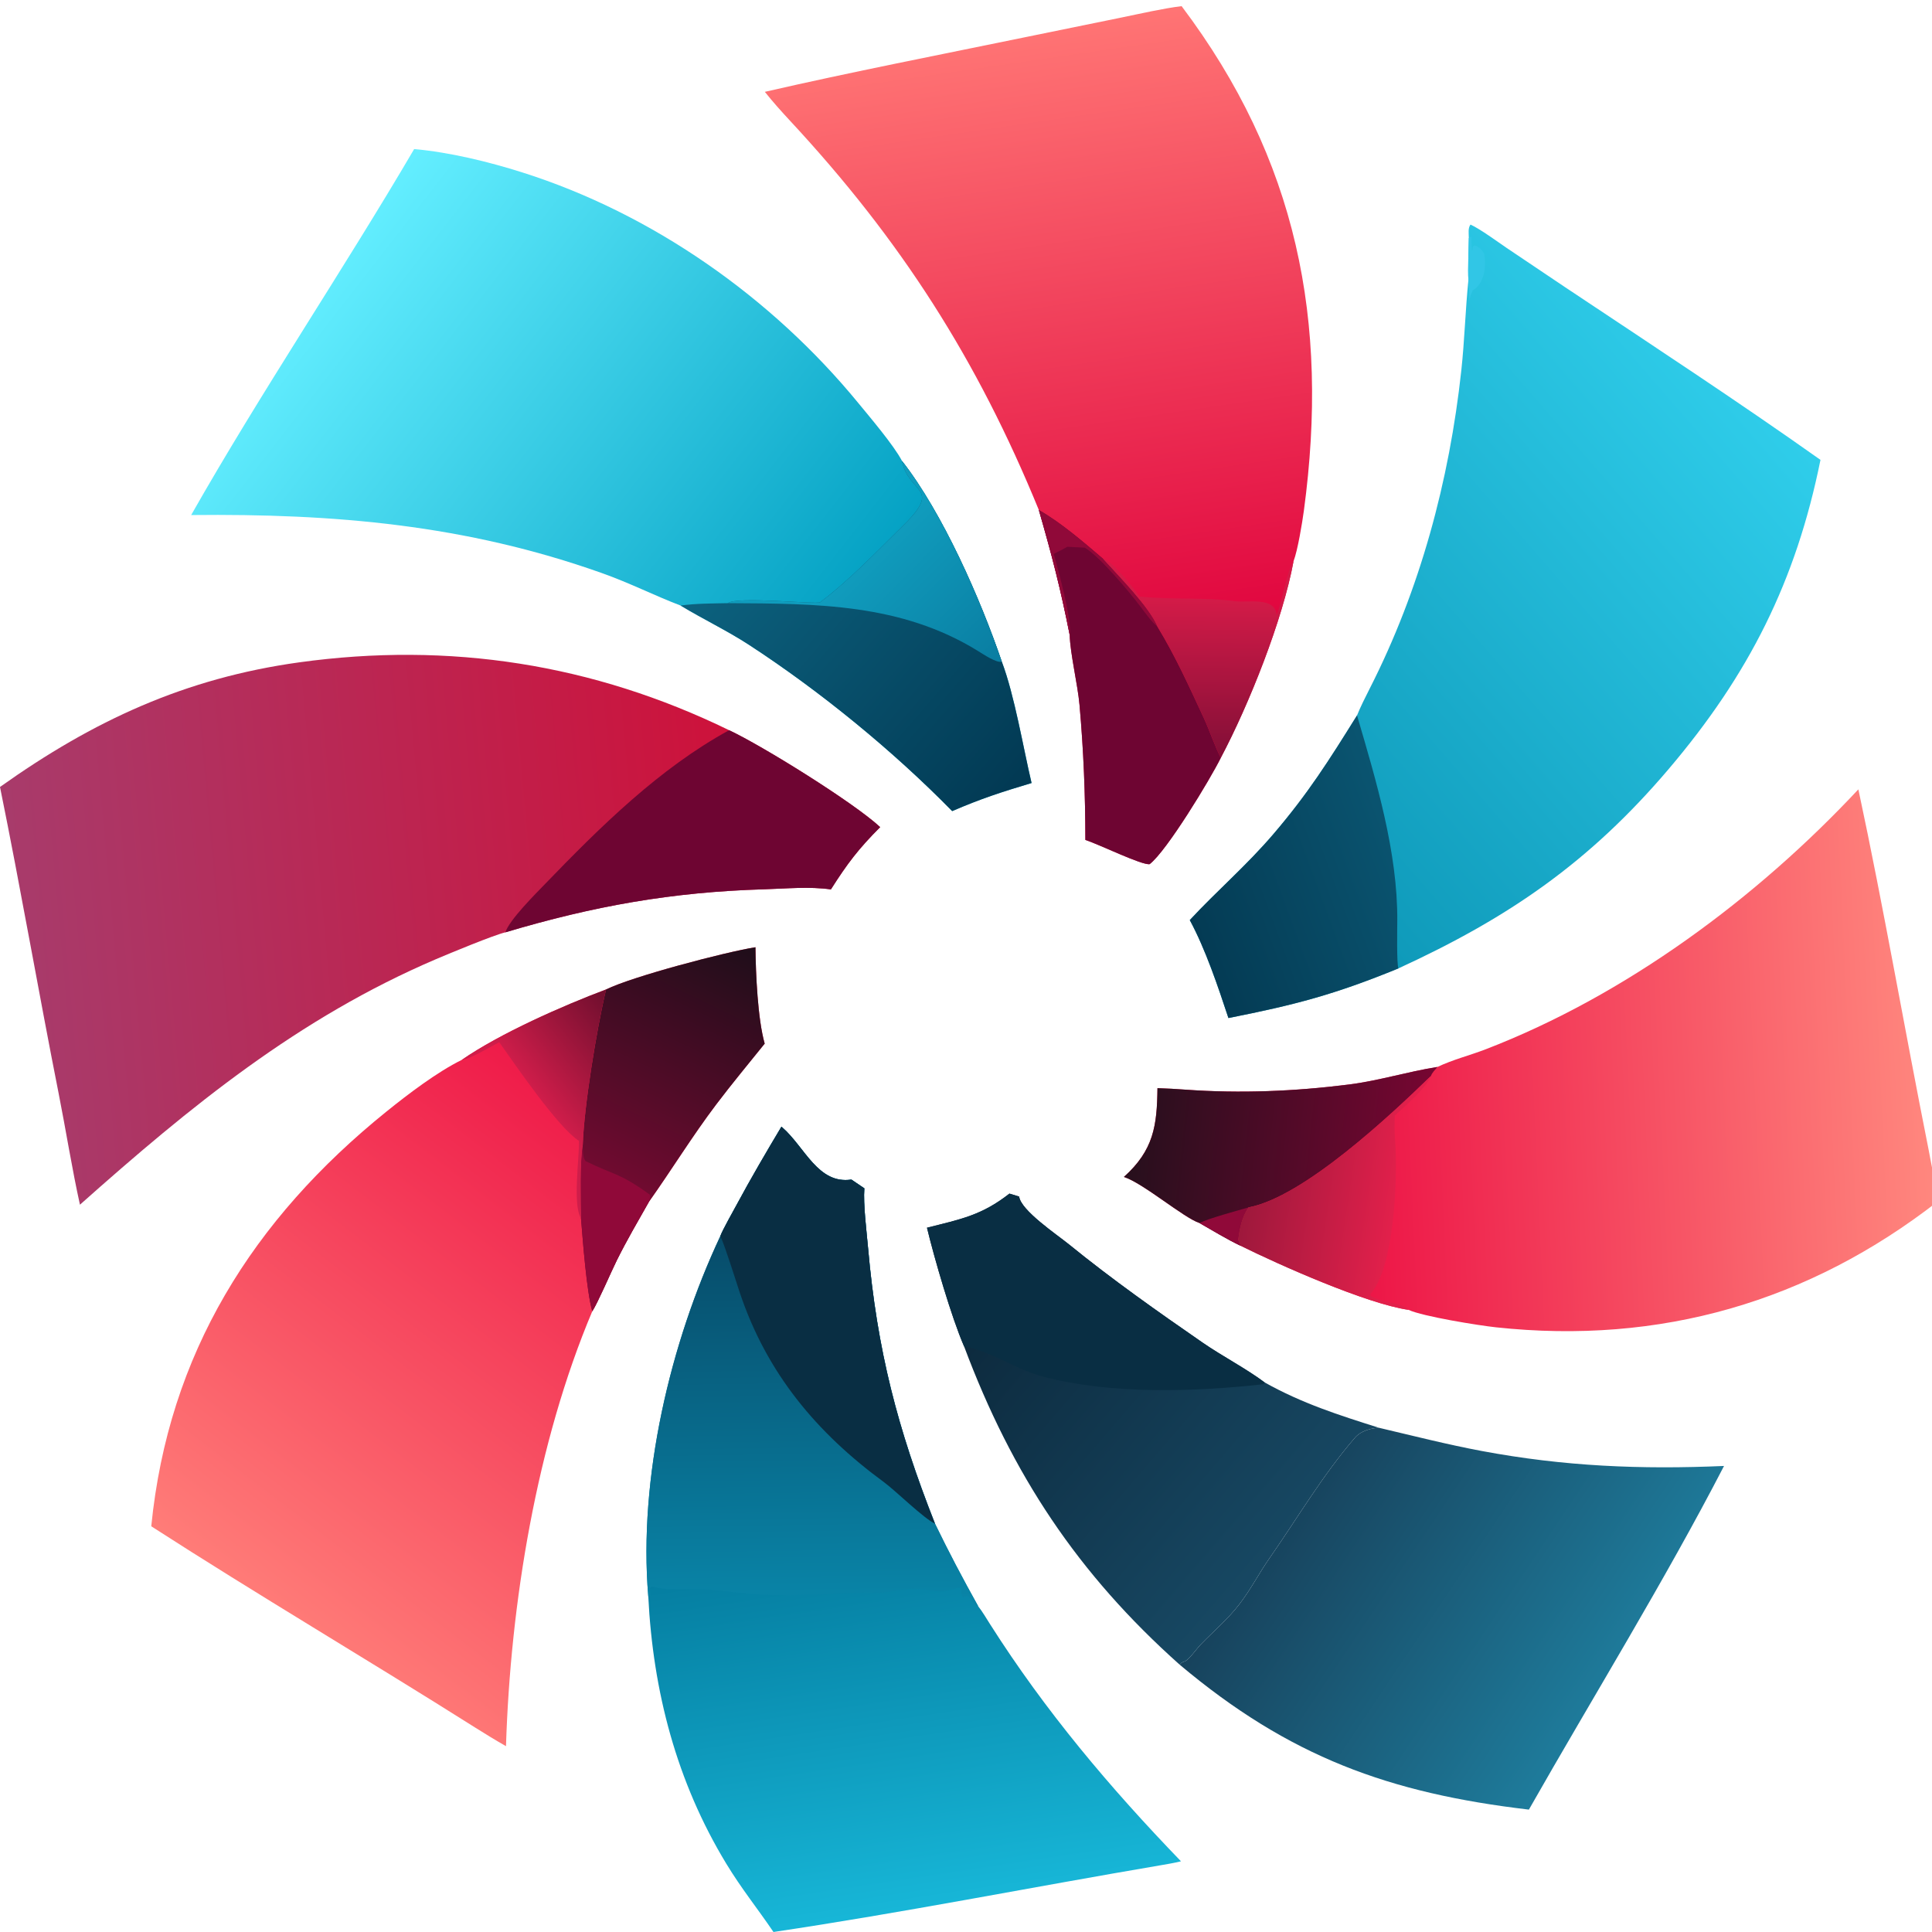 <svg width="1024" height="1024" viewBox="0 0 1024 1024" fill="none" xmlns="http://www.w3.org/2000/svg">
<g clip-path="url(#clip0_1096_1288)">
<path d="M219.516 79.005C238.406 80.714 258.832 85.682 276.897 91.406C345.895 113.269 409.059 157.719 454.853 213.54C460.887 220.897 473.818 236.08 478.07 244.293C499.677 271.926 519.665 317.531 530.967 350.673C537.742 368.521 542.328 396.35 546.75 415.019C530.57 419.882 520.108 423.249 504.672 429.897C473.209 397.805 434.685 366.33 396.992 341.769C385.504 334.284 372.557 328.115 360.741 320.958C346.647 315.586 334.124 309.106 318.827 303.678C246.897 278.148 177.318 272.169 101.322 272.986C138.012 208.322 181.803 143.343 219.516 79.005Z" fill="url(#paint0_linear_1096_1288)"/>
<path d="M478.069 244.293C499.677 271.927 519.665 317.531 530.967 350.673C537.742 368.521 542.328 396.351 546.749 415.019C530.57 419.882 520.108 423.249 504.671 429.897C473.208 397.805 434.685 366.33 396.992 341.77C385.504 334.284 372.556 328.115 360.74 320.958C368.794 319.815 377.567 319.862 385.749 319.686C390.701 315.866 432.99 320.503 434.708 319.195C450.331 307.481 464.758 292.177 478.69 278.544C499.795 257.89 481.563 261.974 478.069 244.293Z" fill="url(#paint1_linear_1096_1288)"/>
<path d="M478.07 244.293C499.677 271.927 519.665 317.531 530.967 350.673C528.371 351.627 520.955 346.646 518.449 345.095C477.608 319.818 432.778 319.951 385.75 319.686C390.701 315.866 432.99 320.503 434.708 319.195C450.331 307.481 464.758 292.177 478.691 278.544C499.796 257.89 481.563 261.974 478.07 244.293Z" fill="url(#paint2_linear_1096_1288)"/>
<path d="M0 417.106C49.407 381.958 98.142 359.43 158.585 351.058C238.198 340.031 314.385 351.898 386.453 387.027C403.817 395.135 452.58 425.403 466.511 438.395C454.998 449.93 449.213 457.542 440.395 471.412C428.979 469.769 416.574 471.002 404.997 471.343C356.185 472.774 314.457 480.248 267.864 494.154C261.687 495.61 238.264 505.31 231.186 508.334C158.173 539.528 100.925 586.415 42.375 638.515C38.242 619.919 34.85 598.554 31.089 579.579C20.385 525.564 10.986 471.063 0 417.106Z" fill="url(#paint3_linear_1096_1288)"/>
<path d="M386.453 387.027C403.817 395.135 452.58 425.403 466.511 438.396C454.998 449.93 449.213 457.542 440.395 471.412C428.979 469.77 416.574 471.002 404.996 471.343C356.184 472.774 314.457 480.248 267.864 494.154C269.882 487.634 283.981 473.621 289.053 468.368C318.083 438.305 349.491 407.214 386.453 387.027Z" fill="#6E0532"/>
<path d="M405.382 48.68C451.079 38.178 499.226 28.802 545.294 19.323L594.506 9.265C604.089 7.303 616.733 4.406 626.274 3.256C687.448 84.457 704.619 170.105 691.091 270.576C690.21 277.124 687.817 291.675 685.601 297.475C679.89 328.569 661.895 373.666 647.061 401.63C641.451 412.993 618.4 451.06 609.335 458.02C605.125 458.633 582.99 447.72 575.271 445.171C575.246 421.088 574.311 397.575 572.161 373.556C571.181 362.616 567.224 346.509 566.961 336.527C562.022 311.602 557.634 294.73 550.616 270.339C518.005 190.589 477.592 127.327 418.724 63.98C414.495 59.43 409.189 53.528 405.382 48.68Z" fill="url(#paint4_linear_1096_1288)"/>
<path d="M550.616 270.339C562.16 276.859 574.409 287.441 584.661 296.204C592.819 305.26 609.03 321.513 613.49 332.148C623.139 348.01 630.351 364.041 638.159 380.804C640.889 386.665 644.378 396.721 647.061 401.63C641.451 412.993 618.4 451.06 609.335 458.02C605.125 458.633 582.99 447.72 575.271 445.171C575.246 421.088 574.311 397.575 572.161 373.556C571.181 362.616 567.224 346.509 566.961 336.527C562.022 311.602 557.634 294.73 550.616 270.339Z" fill="#6E0532"/>
<path d="M550.616 270.339C562.16 276.859 574.409 287.441 584.661 296.204C592.819 305.26 609.03 321.513 613.49 332.148C610.656 330.015 606.648 324.426 604.36 321.385C598.592 313.718 582.835 294.872 574.945 290.276L565.722 289.813C563.259 291.198 561.039 292.337 558.508 293.595C560.849 301.835 568.354 329.183 566.961 336.527C562.022 311.602 557.634 294.73 550.616 270.339Z" fill="#900939"/>
<path d="M584.66 296.205C588.938 296.957 599.677 310.177 602.434 314.101L603.853 316.138C620.269 317.977 637.754 316.385 654.353 318.629C661.481 319.591 675.717 316.028 676.649 325.931C679.677 318.865 682.698 300.298 685.601 297.475C679.889 328.569 661.895 373.666 647.061 401.63C644.377 396.722 640.888 386.665 638.159 380.804C630.351 364.041 623.139 348.01 613.489 332.148C609.03 321.513 592.819 305.26 584.66 296.205Z" fill="url(#paint5_linear_1096_1288)"/>
<path d="M321.227 524.436C335.287 517.514 384.247 504.651 400.406 502.055C400.554 516.094 401.588 540.02 405.298 553.147C396.646 563.905 387.861 574.466 379.53 585.476C366.989 602.049 355.819 620.267 343.899 637.034C337.814 647.808 332.505 656.767 326.947 667.917C323.962 673.909 316.91 690.347 313.92 695.01C284.365 764.98 270.527 850.085 268.188 925.509C262.742 922.404 256.982 918.887 251.669 915.53C194.851 879.637 136.64 845.382 80.173 808.964C89.261 717.509 133.971 646.338 204.854 589.133C216.213 579.966 231.765 568.137 244.711 561.783C265.014 547.745 298.263 533.07 321.227 524.436Z" fill="url(#paint6_linear_1096_1288)"/>
<path d="M321.227 524.436C335.287 517.514 384.247 504.651 400.405 502.055C400.553 516.094 401.588 540.02 405.298 553.147C396.646 563.905 387.861 574.466 379.529 585.476C366.988 602.049 355.818 620.267 343.899 637.034C337.814 647.808 332.504 656.767 326.946 667.917C323.962 673.909 316.91 690.347 313.92 695.01C310.88 684.255 308.927 657.691 307.953 645.763C307.82 635.975 307.293 616.386 308.858 607.087C309.543 586.385 316.246 545.38 321.227 524.436Z" fill="url(#paint7_linear_1096_1288)"/>
<path d="M307.953 645.763C307.82 635.975 307.293 616.386 308.858 607.087C309.001 609.858 308.779 613.36 310.345 615.411C326.263 623.219 327.857 621.305 344.36 633.142C344.958 635.17 344.653 634.4 343.899 637.034C337.814 647.808 332.504 656.767 326.946 667.918C323.962 673.909 316.91 690.347 313.92 695.01C310.88 684.255 308.927 657.691 307.953 645.763Z" fill="#900939"/>
<path d="M244.711 561.784C265.014 547.746 298.262 533.07 321.227 524.437C316.246 545.38 309.543 586.386 308.858 607.087C307.293 616.386 307.82 635.975 307.953 645.764C303.425 638.537 307.057 614.297 306.858 604.705C295.73 597.497 273.402 564.81 264.607 552.396C259.449 555.031 249.467 561.2 244.711 561.784Z" fill="url(#paint8_linear_1096_1288)"/>
<path d="M778.505 126.152C778.466 123.607 778.003 120.932 779.388 119.031C784.345 121.244 793.641 128.06 798.586 131.429L829.497 152.198C873.822 181.723 921.624 213.069 964.89 243.745C951.901 308.053 926.955 357.561 884.397 407.644C842.367 457.106 799.47 486.51 741.181 513.273C707.28 527.159 686.459 532.587 651.09 539.577C645.511 522.702 638.966 503.187 630.609 487.666C644.909 472.21 660.499 458.974 675.015 441.99C693.39 420.488 704.435 402.964 719.249 379.189C721.019 374.76 723.761 369.314 725.959 364.99C752.693 312.493 768.169 254.851 774.517 196.412C776.265 180.327 776.667 164.346 778.283 148.399C777.921 143.055 778.428 131.933 778.505 126.152Z" fill="url(#paint9_linear_1096_1288)"/>
<path d="M630.609 487.666C644.909 472.21 660.499 458.974 675.015 441.99C693.39 420.488 704.435 402.965 719.249 379.189C729.436 413.863 740.804 451.624 740.592 487.974C740.564 492.493 740.244 510.825 741.181 513.273C707.28 527.16 686.459 532.587 651.09 539.577C645.511 522.702 638.966 503.187 630.609 487.666Z" fill="url(#paint10_linear_1096_1288)"/>
<path d="M778.505 126.152L779.851 125.386C779.892 128.302 779.935 130.364 780.247 133.255L780.716 130.582L781.927 130.086C784.777 131.7 784.638 131.595 786.559 134.26C787.967 140.825 786.875 150.239 780.536 153.942C779.523 156.368 779.284 156.782 778.751 159.432C778.716 155.833 778.827 151.922 778.283 148.399C777.921 143.055 778.428 131.933 778.505 126.152Z" fill="#31C6E6"/>
<path d="M761.871 565.503C770.007 561.624 779.004 559.393 787.407 556.155C861.548 527.593 931.007 476.151 984.97 418.373C998.481 481.52 1009.43 545.4 1022.08 608.738C1023.93 618.018 1025.62 627.35 1027.19 636.682C958.782 689.963 879.946 712.867 792.856 703.499C783.678 702.511 754.066 697.748 746.517 694.241C724.34 691.014 677.992 670.423 657.569 660.276C650.784 657.1 642.417 652.018 635.775 648.226C627.572 645.618 605.777 626.976 595.695 623.809C611.473 609.592 613.259 596.651 613.478 576.746C618.36 576.878 623.524 577.197 628.384 577.546C657.34 579.629 686.184 578.442 714.976 574.81C730.817 572.81 746.133 567.984 761.871 565.503Z" fill="url(#paint11_linear_1096_1288)"/>
<path d="M613.478 576.746C618.36 576.877 623.524 577.197 628.384 577.546C657.34 579.628 686.184 578.442 714.976 574.81C730.817 572.81 746.133 567.984 761.871 565.503C760.698 566.921 758.9 568.697 758.44 570.282C737.159 590.96 690.844 634.506 661.725 639.949C658.234 644.535 656.902 651.494 656.203 657.151C656.673 658.339 656.931 659.172 657.569 660.276C650.784 657.1 642.417 652.018 635.775 648.226C627.572 645.618 605.777 626.976 595.695 623.808C611.473 609.592 613.259 596.651 613.478 576.746Z" fill="url(#paint12_linear_1096_1288)"/>
<path d="M635.775 648.226C640.629 645.733 655.839 641.66 661.724 639.948C658.234 644.534 656.901 651.494 656.203 657.151C656.672 658.338 656.931 659.172 657.568 660.276C650.783 657.1 642.417 652.018 635.775 648.226Z" fill="#900939"/>
<path d="M661.725 639.949C690.844 634.506 737.159 590.96 758.44 570.282C755.58 577.057 744.962 586 739.272 591.306C739.129 595.543 739.04 599.528 739.381 603.723C740.969 623.217 739.183 671.7 726.405 685.777L726.544 686.868C733.11 690.851 742.913 690.039 746.517 694.241C724.34 691.014 677.992 670.423 657.569 660.276C656.931 659.172 656.673 658.339 656.203 657.151C656.902 651.494 658.234 644.535 661.725 639.949Z" fill="url(#paint13_linear_1096_1288)"/>
<path d="M414.181 597.169L414.694 597.622C426.585 607.978 433.533 627.833 451.261 625.201L458.117 629.833C457.48 638.301 459.276 652.284 460.065 661.227C464.87 715.686 475.752 757.355 495.573 807.586C503.009 822.919 510.168 836.458 518.474 851.356C520.584 854.004 522.898 857.93 524.778 860.89C553.905 906.752 588.169 947.402 625.946 986.525C622.274 987.434 618.492 988.063 614.76 988.696C546.491 1000.28 478.455 1013.8 409.953 1024C401.281 1011.21 393.193 1001.38 384.896 987.707C358.635 944.432 346.094 896.461 343.605 846.162C338.319 783.407 355.228 711.693 381.791 655.153C382.988 651.867 388.647 641.894 390.464 638.521C397.992 624.54 406.035 610.797 414.181 597.169Z" fill="url(#paint14_linear_1096_1288)"/>
<path d="M414.181 597.169L414.694 597.622C426.585 607.978 433.533 627.833 451.261 625.201L458.117 629.833C457.48 638.301 459.276 652.284 460.065 661.227C464.87 715.686 475.752 757.355 495.573 807.586C503.009 822.919 510.168 836.458 518.474 851.356C514.079 849.191 515.715 847.565 512.753 845.859L510.458 846.595C509.092 845.03 509.565 843.897 509.437 841.228C494.399 845.206 498.991 842.798 483.533 842.063C477.842 842.197 470.773 844.243 465.183 844.152C447.712 843.87 430.288 845.635 412.878 845.524C399.908 845.442 386.802 843.345 373.851 842.492C364.778 841.892 356.151 843.299 347.289 841.296C345.282 840.831 346.076 840.765 344.314 841.596L344.659 845.701L343.605 846.162C338.319 783.407 355.228 711.693 381.791 655.153C382.988 651.867 388.647 641.894 390.464 638.521C397.992 624.54 406.035 610.797 414.181 597.169Z" fill="url(#paint15_linear_1096_1288)"/>
<path d="M414.182 597.169L414.694 597.622C426.586 607.978 433.534 627.833 451.262 625.201L458.118 629.833C457.481 638.301 459.276 652.284 460.065 661.227C464.87 715.686 475.752 757.355 495.574 807.586C489.601 804.795 474.988 790.416 468.753 785.753C432.762 759.396 406.392 727.816 392.095 685.094C389.838 678.353 384.305 660.415 381.792 655.153C382.989 651.867 388.647 641.894 390.464 638.521C397.992 624.54 406.036 610.797 414.182 597.169Z" fill="#092E43"/>
<path d="M730.939 756.767C748.899 761.002 767.258 765.665 785.35 769.054C828.973 777.219 869.656 778.914 913.768 776.989C882.358 837.763 844.245 899.51 810.342 959.13C736.254 950.414 683.364 931.166 625.248 882.311C626.521 880.929 626.274 881.233 627.928 880.571C630.211 879.657 634.159 873.956 636.474 871.561C643.803 863.972 650.594 858.498 657.033 850.078C663.105 842.137 667.283 833.884 672.79 825.989C687.791 804.475 701.073 781.769 718.246 761.898C721.178 758.506 726.572 756.908 730.939 756.767Z" fill="url(#paint16_linear_1096_1288)"/>
<path d="M535.018 632.638L540.172 634.206C541.075 641.558 560.267 654.421 566.624 659.587C589.366 678.073 613.343 694.992 637.434 711.631C647.777 718.776 660.669 725.472 670.343 732.746C690.109 743.799 709.519 750.02 730.938 756.767C726.572 756.908 721.178 758.506 718.246 761.898C701.073 781.769 687.791 804.475 672.789 825.989C667.283 833.884 663.105 842.137 657.033 850.079C650.594 858.498 643.802 863.972 636.474 871.561C634.159 873.956 630.211 879.657 627.928 880.571C626.274 881.234 626.521 880.929 625.247 882.311C571.261 834.151 536.428 781.583 510.981 713.595C504.256 698.122 495.165 666.687 491.32 650.717C509.21 646.213 520.332 644.157 535.018 632.638Z" fill="url(#paint17_linear_1096_1288)"/>
<path d="M535.018 632.638L540.172 634.206C541.075 641.558 560.267 654.421 566.624 659.587C589.366 678.073 613.343 694.992 637.434 711.631C647.777 718.776 660.669 725.472 670.343 732.746L669.592 733.67C632.7 737.767 588.828 739.156 552.709 729.593C537.993 725.696 525.491 716.188 510.981 713.595C504.256 698.122 495.165 666.687 491.32 650.717C509.21 646.213 520.332 644.157 535.018 632.638Z" fill="#092E43"/>
</g>
<defs>
<linearGradient id="paint0_linear_1096_1288" x1="424.182" y1="349.554" x2="166.713" y2="149.337" gradientUnits="userSpaceOnUse">
<stop stop-color="#05A2C4"/>
<stop offset="1" stop-color="#63EEFF"/>
</linearGradient>
<linearGradient id="paint1_linear_1096_1288" x1="540.5" y1="417.634" x2="392.302" y2="289.847" gradientUnits="userSpaceOnUse">
<stop stop-color="#023953"/>
<stop offset="1" stop-color="#0C617E"/>
</linearGradient>
<linearGradient id="paint2_linear_1096_1288" x1="524.058" y1="352.748" x2="462.862" y2="291.887" gradientUnits="userSpaceOnUse">
<stop stop-color="#0A7EA2"/>
<stop offset="1" stop-color="#109CBD"/>
</linearGradient>
<linearGradient id="paint3_linear_1096_1288" x1="389.48" y1="466.9" x2="9.095" y2="501.349" gradientUnits="userSpaceOnUse">
<stop stop-color="#CD123B"/>
<stop offset="1" stop-color="#A83B6B"/>
</linearGradient>
<linearGradient id="paint4_linear_1096_1288" x1="583.182" y1="339.275" x2="536.289" y2="17.208" gradientUnits="userSpaceOnUse">
<stop stop-color="#E1063F"/>
<stop offset="1" stop-color="#FF7474"/>
</linearGradient>
<linearGradient id="paint5_linear_1096_1288" x1="639.685" y1="398.961" x2="640.481" y2="316.684" gradientUnits="userSpaceOnUse">
<stop stop-color="#840F37"/>
<stop offset="1" stop-color="#D41B48"/>
</linearGradient>
<linearGradient id="paint6_linear_1096_1288" x1="340.376" y1="610.436" x2="149.328" y2="859.672" gradientUnits="userSpaceOnUse">
<stop stop-color="#EF1B49"/>
<stop offset="1" stop-color="#FF7C78"/>
</linearGradient>
<linearGradient id="paint7_linear_1096_1288" x1="382.705" y1="497.127" x2="322.565" y2="621.573" gradientUnits="userSpaceOnUse">
<stop stop-color="#200D1A"/>
<stop offset="1" stop-color="#700B30"/>
</linearGradient>
<linearGradient id="paint8_linear_1096_1288" x1="329.924" y1="541.546" x2="283.548" y2="578.865" gradientUnits="userSpaceOnUse">
<stop stop-color="#730F2F"/>
<stop offset="1" stop-color="#CF1D4A"/>
</linearGradient>
<linearGradient id="paint9_linear_1096_1288" x1="659.332" y1="415.695" x2="916.979" y2="192.214" gradientUnits="userSpaceOnUse">
<stop stop-color="#0F9ABA"/>
<stop offset="1" stop-color="#2FCDEA"/>
</linearGradient>
<linearGradient id="paint10_linear_1096_1288" x1="630.69" y1="483.624" x2="740.586" y2="443.095" gradientUnits="userSpaceOnUse">
<stop stop-color="#043B54"/>
<stop offset="1" stop-color="#0A5470"/>
</linearGradient>
<linearGradient id="paint11_linear_1096_1288" x1="720.405" y1="571.758" x2="1021.25" y2="557.945" gradientUnits="userSpaceOnUse">
<stop stop-color="#ED1647"/>
<stop offset="1" stop-color="#FF877E"/>
</linearGradient>
<linearGradient id="paint12_linear_1096_1288" x1="602.346" y1="596.8" x2="752.019" y2="613.164" gradientUnits="userSpaceOnUse">
<stop stop-color="#280F1D"/>
<stop offset="1" stop-color="#750631"/>
</linearGradient>
<linearGradient id="paint13_linear_1096_1288" x1="659.706" y1="628.114" x2="739.503" y2="640.034" gradientUnits="userSpaceOnUse">
<stop stop-color="#9D183C"/>
<stop offset="1" stop-color="#E2204B"/>
</linearGradient>
<linearGradient id="paint14_linear_1096_1288" x1="468.757" y1="821.832" x2="496.864" y2="1009.2" gradientUnits="userSpaceOnUse">
<stop stop-color="#057EA1"/>
<stop offset="1" stop-color="#17B6D7"/>
</linearGradient>
<linearGradient id="paint15_linear_1096_1288" x1="425.732" y1="656.204" x2="428.418" y2="847.431" gradientUnits="userSpaceOnUse">
<stop stop-color="#074C6A"/>
<stop offset="1" stop-color="#0984A7"/>
</linearGradient>
<linearGradient id="paint16_linear_1096_1288" x1="693.088" y1="781.057" x2="854.386" y2="889.026" gradientUnits="userSpaceOnUse">
<stop stop-color="#17425C"/>
<stop offset="1" stop-color="#1E7B9B"/>
</linearGradient>
<linearGradient id="paint17_linear_1096_1288" x1="531.267" y1="694.277" x2="680.262" y2="822.484" gradientUnits="userSpaceOnUse">
<stop stop-color="#0D2B3F"/>
<stop offset="1" stop-color="#174863"/>
</linearGradient>
<clipPath id="clip0_1096_1288">
<rect width="1024" height="1024" fill="white"/>
</clipPath>
</defs>
</svg>
